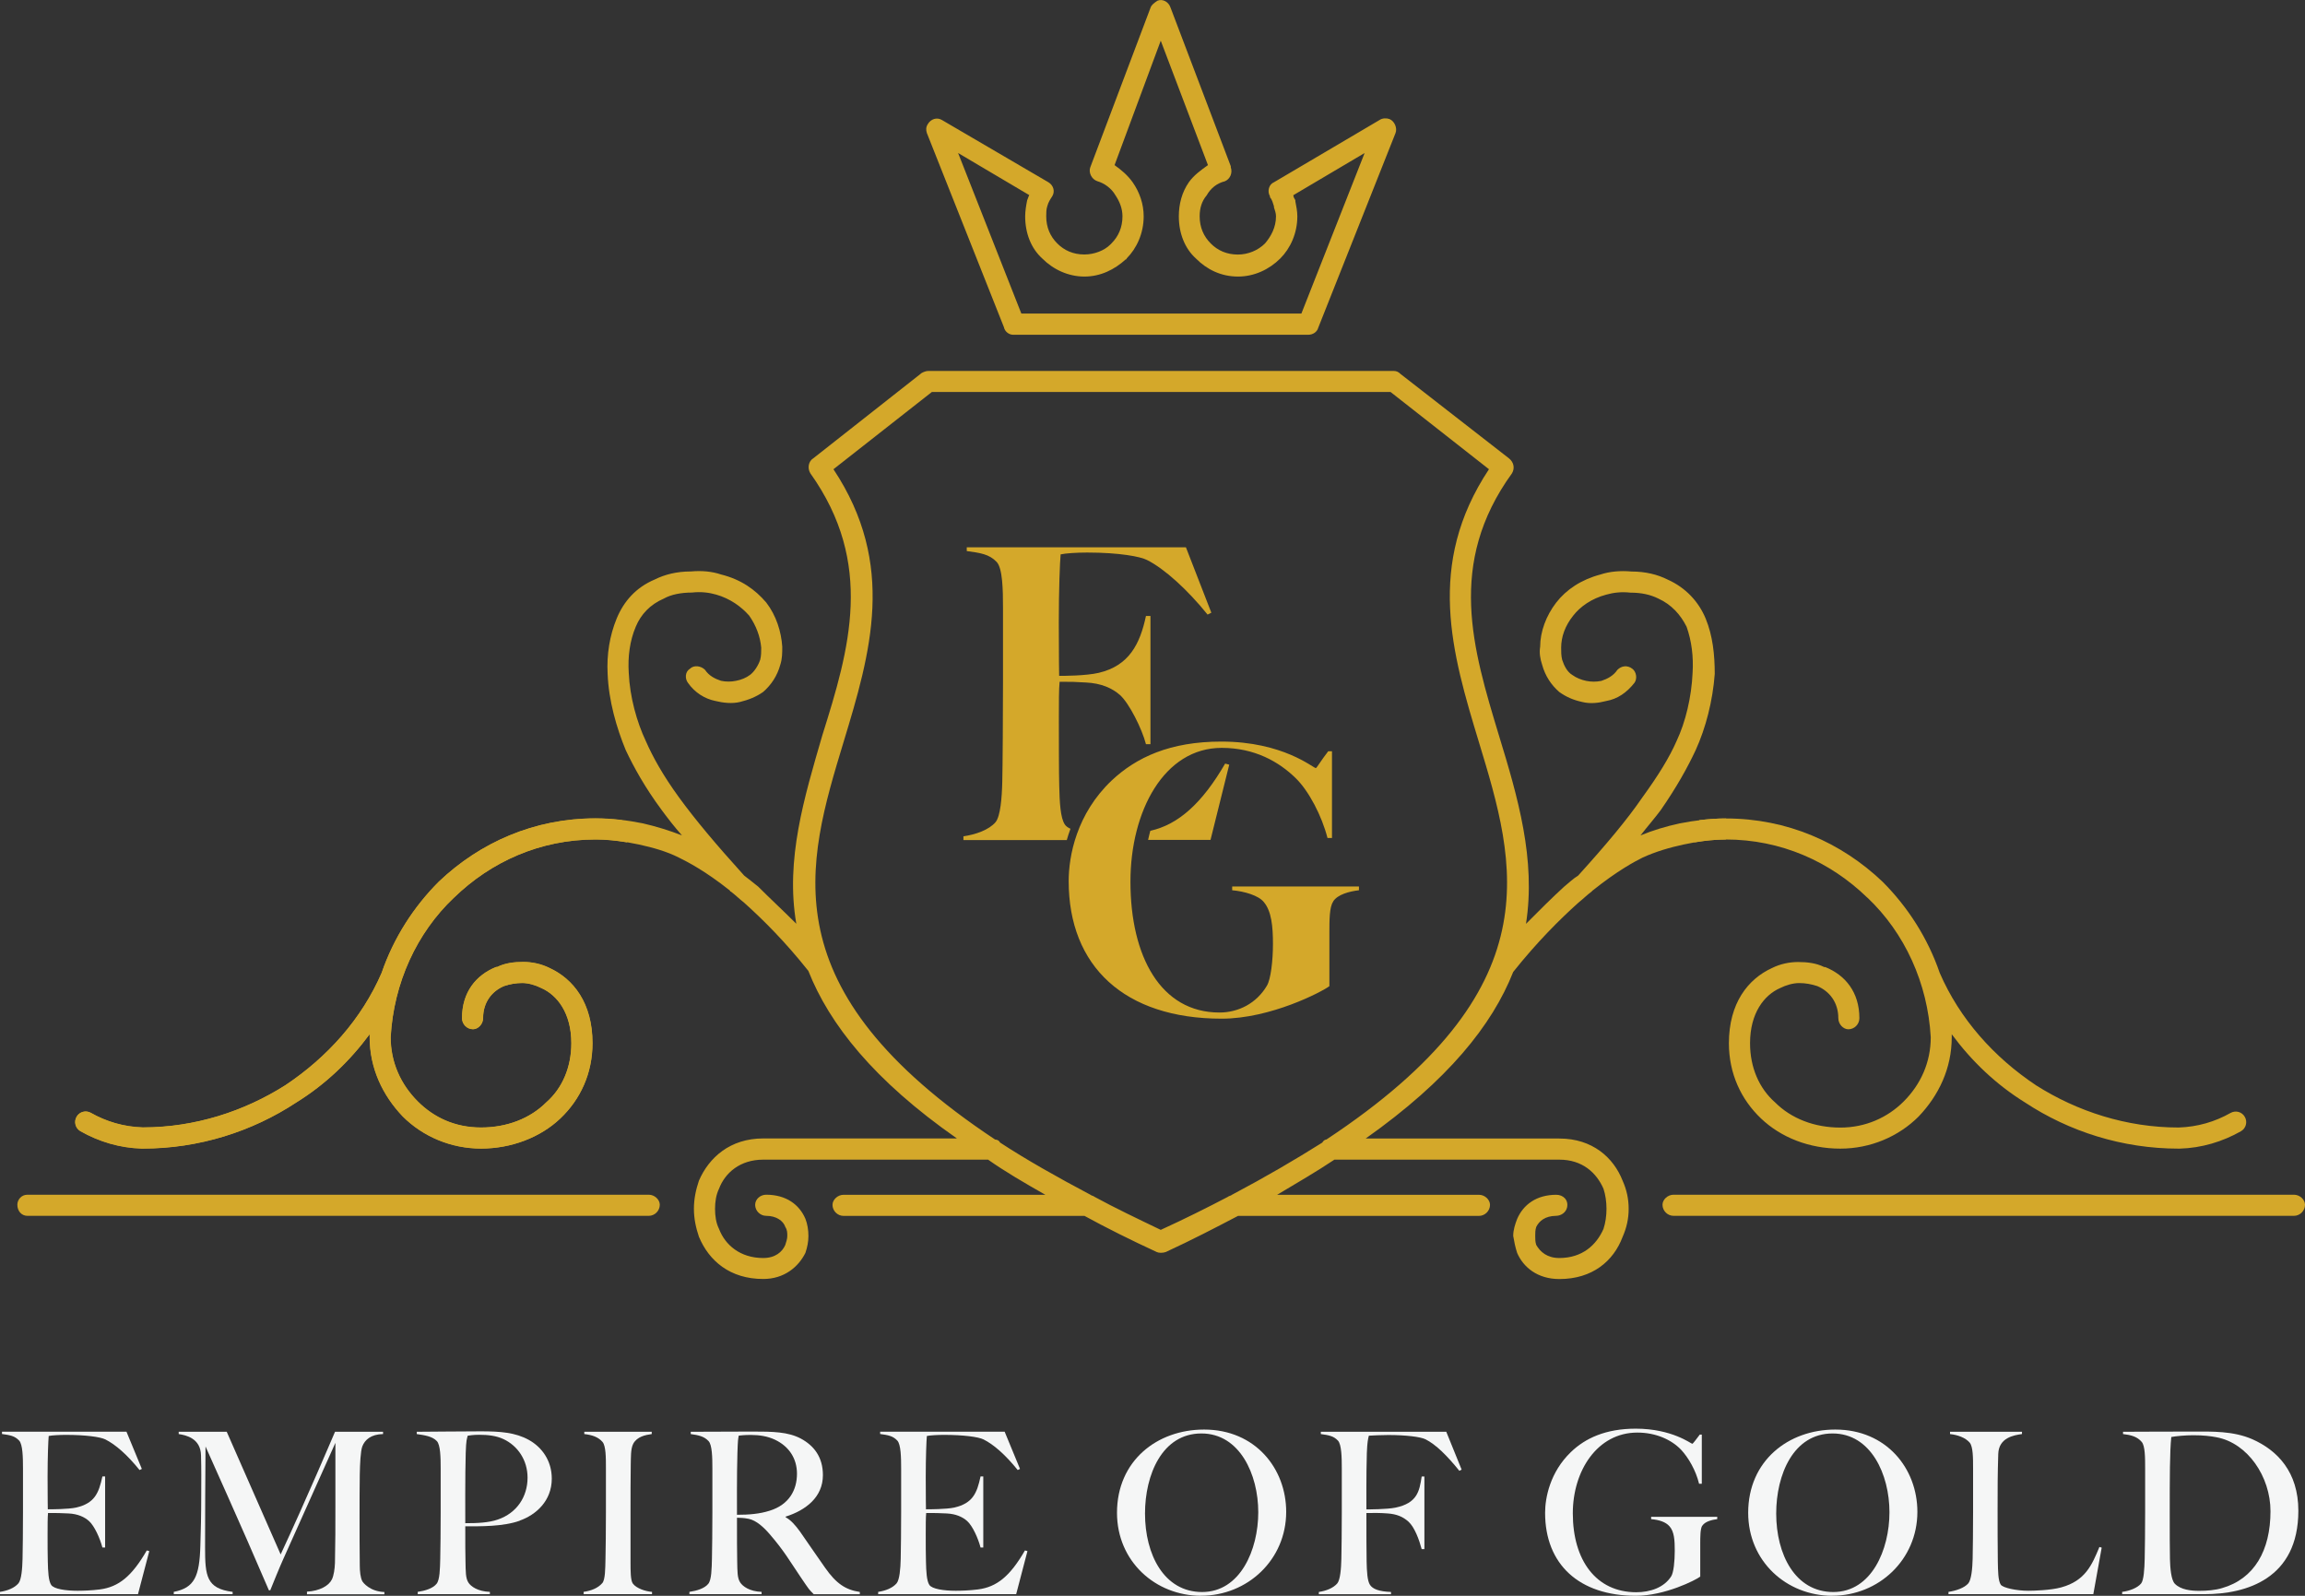 <svg width="104" height="72" viewBox="0 0 104 72" fill="none" xmlns="http://www.w3.org/2000/svg">
<rect x="0" y="0" width="104" height="72" fill="#333333" stroke="none"/>
<g clip-path="url(#clip0_1_13848)">
<g clip-path="url(#clip1_1_13848)">
<g clip-path="url(#clip2_1_13848)">
<path d="M55.465 34.502L55.278 34.452C54.245 36.235 53.168 37.205 51.902 37.484C51.865 37.618 51.832 37.754 51.802 37.894H54.618L55.462 34.502H55.465Z" fill="#D4A82A"/>
<path d="M48.302 37.395C48.185 37.341 48.095 37.278 48.045 37.201C47.842 36.898 47.809 36.188 47.792 35.465C47.775 35.026 47.775 33.003 47.775 32.397C47.775 31.74 47.775 31.064 47.809 30.761C48.518 30.761 48.332 30.761 49.005 30.794C49.682 30.827 50.185 31.047 50.542 31.367C50.948 31.737 51.522 32.87 51.705 33.576H51.908V27.792H51.705C51.435 29.058 50.945 30.034 49.578 30.357C48.988 30.494 47.992 30.494 47.788 30.494C47.788 30.377 47.772 29.784 47.772 28.082C47.772 26.596 47.822 25.366 47.855 25.013C48.075 24.963 48.582 24.93 49.052 24.93C50.518 24.93 51.465 25.116 51.752 25.266C52.528 25.653 53.575 26.599 54.485 27.729L54.655 27.645L53.508 24.693H43.619V24.863C44.225 24.946 44.632 25 44.968 25.353C45.239 25.639 45.255 26.619 45.255 27.429V30.717C45.255 32.083 45.239 34.646 45.222 35.272C45.205 35.998 45.139 36.825 44.919 37.095C44.615 37.448 44.025 37.651 43.469 37.734V37.904H48.132C48.178 37.741 48.232 37.574 48.295 37.404L48.302 37.395Z" fill="#D4A82A"/>
<path d="M60.151 40.683C59.981 40.92 59.981 41.543 59.981 42.066V44.495C59.645 44.748 57.331 45.961 55.122 45.961C50.735 45.961 48.218 43.599 48.218 39.754C48.218 38.624 48.572 36.718 50.158 35.215C51.272 34.169 52.792 33.459 55.102 33.459C57.901 33.459 59.251 34.656 59.371 34.656C59.405 34.656 59.625 34.286 59.928 33.896H60.098V37.808H59.895C59.641 36.811 59.051 35.682 58.461 35.109C57.702 34.366 56.605 33.743 55.122 33.743C52.522 33.743 51.005 36.595 51.005 39.78C51.005 43.155 52.372 45.684 55.022 45.684C55.865 45.684 56.691 45.278 57.165 44.468C57.335 44.182 57.435 43.355 57.435 42.579C57.435 41.803 57.368 41.113 57.028 40.706C56.791 40.403 56.151 40.217 55.595 40.167V39.997H61.315V40.167C60.891 40.217 60.351 40.353 60.151 40.673V40.683Z" fill="#D4A82A"/>
<path d="M6.23 71.927H0V71.823C0.337 71.773 0.65 71.65 0.833 71.437C0.967 71.274 1.007 70.777 1.017 70.337C1.027 69.961 1.037 68.975 1.037 68.232V66.249C1.037 65.769 1.027 65.169 0.863 64.996C0.66 64.783 0.457 64.753 0.09 64.7V64.596H5.706L6.4 66.276L6.296 66.326C5.746 65.643 5.216 65.176 4.75 64.943C4.517 64.83 3.853 64.74 2.97 64.74C2.687 64.74 2.33 64.76 2.197 64.79C2.177 65.003 2.147 65.746 2.147 66.642C2.147 67.668 2.157 68.025 2.157 68.098C2.28 68.098 3.083 68.098 3.44 68.018C4.263 67.825 4.457 67.379 4.62 66.616H4.743V69.821H4.62C4.507 69.394 4.263 68.855 4.02 68.631C3.807 68.438 3.5 68.305 3.093 68.285C2.687 68.265 2.593 68.265 2.167 68.265C2.147 68.448 2.147 68.855 2.147 69.251C2.147 69.618 2.147 70.197 2.157 70.461C2.167 70.897 2.187 71.327 2.31 71.51C2.433 71.694 2.96 71.773 3.5 71.773C3.723 71.773 4.12 71.763 4.507 71.713C5.36 71.6 5.953 71.114 6.623 69.954L6.736 69.984L6.226 71.927H6.23Z" fill="#F5F6F6"/>
<path d="M13.85 71.927V71.813C14.43 71.783 14.846 71.54 14.979 71.254C15.059 71.08 15.103 70.797 15.113 70.52C15.133 69.624 15.133 68.841 15.133 67.978V65.099L12.793 70.317C12.66 70.6 12.253 71.6 12.193 71.753H12.133C10.84 68.731 9.466 65.709 9.273 65.263C9.263 67.042 9.253 67.848 9.253 69.831C9.253 71.104 9.313 71.673 10.496 71.823V71.927H7.84V71.823C8.776 71.64 9 71.13 9.04 69.748C9.06 69.168 9.08 68.345 9.08 67.438C9.08 66.665 9.09 66.442 9.07 65.659C9.05 64.896 8.396 64.753 8.063 64.703V64.6H10.23L12.663 70.134C13.863 67.558 15.023 64.813 15.116 64.6H17.283V64.703C16.733 64.713 16.459 64.966 16.346 65.263C16.266 65.486 16.243 66.056 16.233 66.525C16.223 67.175 16.223 67.778 16.223 68.398C16.223 69.121 16.223 69.844 16.233 70.637C16.233 70.89 16.263 71.187 16.346 71.34C16.376 71.4 16.683 71.807 17.343 71.83V71.933H13.853L13.85 71.927Z" fill="#F5F6F6"/>
<path d="M23.456 68.611C22.693 68.885 21.656 68.865 20.993 68.865C20.993 69.741 20.993 70.014 21.003 70.46C21.013 70.897 21.003 71.204 21.136 71.407C21.249 71.58 21.553 71.803 22.103 71.823V71.927H18.846V71.823C19.183 71.773 19.529 71.67 19.699 71.457C19.843 71.284 19.853 70.774 19.863 70.337C19.873 69.961 19.883 68.974 19.883 68.231V66.249C19.883 65.769 19.873 65.189 19.709 65.019C19.506 64.806 19.169 64.756 18.803 64.703V64.6C19.056 64.6 20.959 64.58 21.693 64.58C22.579 64.58 23.249 64.63 23.859 64.966C24.449 65.293 24.896 65.902 24.896 66.715C24.896 67.712 24.193 68.345 23.449 68.608L23.456 68.611ZM22.713 64.929C22.386 64.776 22.009 64.736 21.623 64.736C21.339 64.736 21.196 64.766 21.103 64.776C21.063 64.939 21.033 64.949 21.013 65.559C20.983 66.505 20.993 68.521 20.993 68.725C21.543 68.725 22.043 68.704 22.459 68.561C23.326 68.265 23.803 67.525 23.803 66.669C23.803 65.886 23.366 65.233 22.713 64.929Z" fill="#F5F6F6"/>
<path d="M26.332 71.927V71.823C26.669 71.773 26.973 71.66 27.176 71.427C27.309 71.273 27.309 70.777 27.319 70.337C27.329 69.961 27.339 68.975 27.339 68.231V66.249C27.339 65.769 27.339 65.243 27.186 65.059C26.992 64.836 26.719 64.743 26.363 64.703V64.6H29.406V64.703C29.122 64.743 28.746 64.816 28.572 65.139C28.449 65.373 28.469 65.769 28.459 66.076C28.449 66.769 28.449 67.359 28.449 68.191V70.49C28.449 70.877 28.449 71.303 28.552 71.447C28.716 71.67 29.132 71.803 29.419 71.823V71.927H26.336H26.332Z" fill="#F5F6F6"/>
<path d="M36.712 71.927C36.479 71.683 36.549 71.783 36.122 71.153C35.612 70.4 35.379 69.974 34.729 69.221C34.466 68.915 34.129 68.601 33.782 68.528C33.529 68.478 33.446 68.488 33.252 68.478C33.252 69.354 33.252 70.004 33.262 70.451C33.272 70.887 33.262 71.194 33.396 71.397C33.509 71.57 33.812 71.803 34.362 71.823V71.927H31.106V71.823C31.442 71.773 31.789 71.67 31.959 71.457C32.102 71.284 32.112 70.774 32.122 70.337C32.132 69.961 32.142 68.974 32.142 68.231V66.249C32.142 65.769 32.132 65.189 31.969 65.019C31.766 64.806 31.532 64.756 31.166 64.703V64.6C31.379 64.6 33.222 64.59 33.956 64.59C34.862 64.59 35.552 64.6 36.132 64.906C36.722 65.223 37.129 65.739 37.129 66.555C37.129 67.552 36.355 68.141 35.449 68.428V68.458C35.682 68.581 35.895 68.825 36.099 69.108C36.456 69.618 36.902 70.277 37.229 70.737C37.729 71.45 38.155 71.733 38.795 71.827V71.93H36.709L36.712 71.927ZM34.962 64.956C34.636 64.803 34.269 64.743 33.882 64.743C33.599 64.743 33.426 64.763 33.332 64.773C33.302 64.936 33.292 64.946 33.272 65.556C33.242 66.502 33.252 68.132 33.252 68.345C33.802 68.345 34.279 68.305 34.729 68.161C35.605 67.888 35.959 67.225 35.959 66.492C35.959 65.819 35.612 65.263 34.962 64.956Z" fill="#F5F6F6"/>
<path d="M45.852 71.927H39.622V71.823C39.959 71.773 40.272 71.65 40.455 71.437C40.589 71.274 40.629 70.777 40.639 70.337C40.649 69.961 40.659 68.975 40.659 68.232V66.249C40.659 65.769 40.649 65.169 40.485 64.996C40.282 64.783 40.079 64.753 39.712 64.7V64.596H45.329L46.022 66.276L45.919 66.326C45.368 65.643 44.839 65.176 44.372 64.943C44.139 64.83 43.475 64.74 42.592 64.74C42.309 64.74 41.952 64.76 41.819 64.79C41.799 65.003 41.769 65.746 41.769 66.642C41.769 67.668 41.779 68.025 41.779 68.098C41.902 68.098 42.705 68.098 43.062 68.018C43.885 67.825 44.079 67.379 44.242 66.616H44.365V69.821H44.242C44.129 69.394 43.885 68.855 43.642 68.631C43.429 68.438 43.122 68.305 42.715 68.285C42.309 68.265 42.215 68.265 41.789 68.265C41.769 68.448 41.769 68.855 41.769 69.251C41.769 69.618 41.769 70.197 41.779 70.461C41.789 70.897 41.809 71.327 41.932 71.51C42.055 71.694 42.582 71.773 43.122 71.773C43.345 71.773 43.742 71.763 44.129 71.713C44.982 71.6 45.575 71.114 46.245 69.954L46.358 69.984L45.849 71.927H45.852Z" fill="#F5F6F6"/>
<path d="M54.195 72C52.128 72 50.398 70.444 50.398 68.255C50.398 65.916 52.198 64.5 54.328 64.5C56.638 64.5 58.032 66.259 58.032 68.212C58.032 70.377 56.282 71.997 54.195 71.997V72ZM54.205 64.676C52.435 64.676 51.662 66.539 51.662 68.288C51.662 70.131 52.515 71.83 54.238 71.83C55.962 71.83 56.772 69.927 56.772 68.228C56.772 66.529 55.938 64.676 54.208 64.676H54.205Z" fill="#F5F6F6"/>
<path d="M65.845 66.362C65.295 65.679 64.785 65.173 64.318 64.939C64.085 64.826 63.431 64.746 62.638 64.746C62.355 64.746 61.905 64.766 61.761 64.776C61.721 64.939 61.691 65.059 61.671 65.559C61.641 66.505 61.651 67.972 61.651 68.102C61.741 68.102 62.578 68.102 62.965 68.022C63.941 67.818 64.045 67.288 64.145 66.619H64.268V69.894H64.145C64.031 69.468 63.828 68.908 63.545 68.651C63.291 68.428 63.015 68.315 62.618 68.285C62.211 68.255 62.078 68.265 61.651 68.265C61.651 69.141 61.651 70.014 61.661 70.46C61.671 70.897 61.691 71.327 61.815 71.51C61.938 71.693 62.211 71.807 62.761 71.827V71.93H59.505V71.827C59.841 71.777 60.155 71.653 60.338 71.44C60.471 71.277 60.511 70.78 60.521 70.341C60.531 69.964 60.541 68.978 60.541 68.235V66.252C60.541 65.772 60.531 65.173 60.368 64.999C60.165 64.786 59.961 64.756 59.595 64.703V64.6H65.255L65.948 66.309L65.845 66.359V66.362Z" fill="#F5F6F6"/>
<path d="M76.804 68.835C76.714 68.978 76.714 69.344 76.714 69.648V71.134C76.521 71.287 75.118 72 73.814 72C71.241 72 69.714 70.577 69.714 68.255C69.714 67.572 69.938 66.422 70.874 65.519C71.524 64.889 72.451 64.46 73.804 64.46C75.444 64.46 76.298 65.143 76.358 65.143C76.378 65.143 76.521 64.96 76.694 64.726H76.784V66.945H76.661C76.518 66.346 76.181 65.766 75.848 65.409C75.411 64.953 74.708 64.636 73.874 64.636C72.074 64.636 70.964 66.356 70.964 68.278C70.964 70.394 72.014 71.84 73.824 71.84C74.464 71.84 75.078 71.627 75.401 71.127C75.514 70.954 75.564 70.434 75.564 69.967C75.564 69.501 75.544 69.101 75.321 68.858C75.158 68.675 74.874 68.575 74.498 68.541V68.438H77.481V68.541C77.248 68.571 76.931 68.645 76.808 68.838L76.804 68.835Z" fill="#F5F6F6"/>
<path d="M82.674 72C80.607 72 78.877 70.444 78.877 68.255C78.877 65.916 80.677 64.5 82.807 64.5C85.117 64.5 86.511 66.259 86.511 68.212C86.511 70.377 84.761 71.997 82.674 71.997V72ZM82.684 64.676C80.914 64.676 80.141 66.539 80.141 68.288C80.141 70.131 80.994 71.83 82.717 71.83C84.441 71.83 85.251 69.927 85.251 68.228C85.251 66.529 84.417 64.676 82.687 64.676H82.684Z" fill="#F5F6F6"/>
<path d="M94.447 71.927H87.914V71.823C88.251 71.773 88.627 71.65 88.811 71.437C88.944 71.273 88.994 70.777 89.004 70.337C89.014 69.961 89.024 68.975 89.024 68.231V66.259C89.024 65.779 89.024 65.273 88.871 65.089C88.677 64.866 88.341 64.743 87.984 64.703V64.6H91.23V64.703C90.864 64.753 90.184 64.866 90.16 65.599C90.13 66.546 90.13 67.095 90.13 68.102C90.13 69.028 90.13 69.514 90.14 70.441C90.15 70.877 90.15 71.317 90.274 71.5C90.377 71.643 90.977 71.773 91.517 71.773C91.74 71.773 92.534 71.753 93.004 71.62C94.084 71.323 94.387 70.614 94.724 69.797L94.827 69.827L94.45 71.923L94.447 71.927Z" fill="#F5F6F6"/>
<path d="M99.463 71.927H95.75V71.823C96.087 71.783 96.444 71.64 96.604 71.447C96.727 71.303 96.757 70.774 96.767 70.337C96.777 69.961 96.787 68.975 96.787 68.231V66.249C96.787 65.769 96.787 65.243 96.634 65.059C96.43 64.816 96.144 64.743 95.79 64.703V64.6C96.35 64.6 97.45 64.59 98.967 64.59C99.82 64.59 100.757 64.56 101.623 64.936C102.753 65.436 103.7 66.412 103.7 68.162C103.7 71.234 101.35 71.927 99.467 71.927H99.463ZM100.003 64.846C99.74 64.796 99.424 64.756 98.954 64.756C98.617 64.756 98.16 64.796 97.967 64.836C97.897 65.496 97.897 66.689 97.897 68.295C97.897 69.161 97.897 69.901 97.907 70.351C97.917 70.737 97.957 71.287 98.13 71.46C98.403 71.733 98.864 71.777 99.23 71.777C99.567 71.777 99.954 71.747 100.257 71.653C101.713 71.237 102.443 69.954 102.443 68.185C102.443 66.619 101.407 65.103 100 64.846H100.003Z" fill="#F5F6F6"/>
<path d="M45.302 14.787C45.349 14.967 45.529 15.104 45.709 15.104H59.025C59.251 15.104 59.431 14.967 59.478 14.787L62.965 6.004C63.055 5.777 62.918 5.461 62.691 5.371C62.555 5.324 62.375 5.324 62.238 5.418L57.481 8.223C57.255 8.313 57.165 8.63 57.301 8.856V8.903C57.392 8.993 57.438 9.173 57.481 9.309V9.356C57.528 9.493 57.572 9.629 57.572 9.762C57.572 10.259 57.345 10.669 57.075 10.985C56.758 11.302 56.305 11.485 55.852 11.485C55.355 11.485 54.945 11.305 54.628 10.985C54.312 10.669 54.128 10.262 54.128 9.762C54.128 9.399 54.218 9.083 54.445 8.813C54.625 8.496 54.898 8.27 55.262 8.18C55.488 8.09 55.625 7.817 55.532 7.547V7.5L52.815 0.346C52.725 0.073 52.452 -0.06 52.228 0.03C52.092 0.12 51.958 0.21 51.912 0.346L49.195 7.543C49.105 7.77 49.242 8.087 49.512 8.176C49.828 8.266 50.145 8.493 50.328 8.81C50.508 9.079 50.645 9.399 50.645 9.759C50.645 10.256 50.465 10.665 50.148 10.982L50.102 11.029C49.832 11.302 49.378 11.482 48.925 11.482C48.428 11.482 48.019 11.302 47.702 10.982C47.385 10.665 47.205 10.259 47.205 9.759C47.205 9.623 47.205 9.443 47.252 9.306C47.298 9.126 47.389 8.989 47.478 8.853C47.615 8.626 47.525 8.353 47.298 8.22L42.499 5.414C42.272 5.278 42.002 5.368 41.865 5.594C41.775 5.731 41.775 5.864 41.819 6.001L45.305 14.784L45.302 14.787ZM46.435 8.81C46.389 8.899 46.389 8.946 46.345 9.036C46.298 9.263 46.255 9.536 46.255 9.759C46.255 10.529 46.525 11.209 47.025 11.662C47.522 12.162 48.202 12.478 48.928 12.478C49.655 12.478 50.288 12.162 50.785 11.708C50.785 11.708 50.832 11.708 50.832 11.662C51.285 11.209 51.602 10.529 51.602 9.759C51.602 9.216 51.422 8.673 51.102 8.22C50.875 7.903 50.605 7.677 50.288 7.45L52.372 1.836L54.502 7.45C54.185 7.677 53.868 7.903 53.642 8.22C53.325 8.673 53.188 9.216 53.188 9.759C53.188 10.529 53.458 11.209 53.958 11.662C54.455 12.162 55.092 12.478 55.861 12.478C56.585 12.478 57.265 12.162 57.765 11.662C58.218 11.209 58.535 10.529 58.535 9.759C58.535 9.533 58.488 9.306 58.445 9.079V9.033C58.398 8.943 58.355 8.896 58.355 8.806L61.571 6.904L58.718 14.147H46.082L43.229 6.904L46.445 8.806L46.435 8.81Z" fill="#D4A82A"/>
<path d="M103.5 53.904H75.511C75.238 53.904 75.011 54.131 75.011 54.357C75.011 54.63 75.238 54.857 75.511 54.857H103.5C103.773 54.857 104 54.63 104 54.357C104 54.131 103.773 53.904 103.5 53.904Z" fill="#D4A82A"/>
<path d="M29.269 53.904H1.237C0.963 53.904 0.783 54.131 0.783 54.357C0.783 54.63 0.963 54.857 1.237 54.857H29.272C29.542 54.857 29.769 54.63 29.769 54.357C29.769 54.131 29.542 53.904 29.272 53.904H29.269Z" fill="#D4A82A"/>
<path d="M77.858 36.928C77.151 36.931 76.444 37.021 75.784 37.151C75.151 37.288 74.561 37.468 74.018 37.694C74.334 37.288 74.651 36.925 74.924 36.561C75.648 35.519 76.148 34.615 76.507 33.846C76.961 32.85 77.278 31.627 77.368 30.404C77.368 29.544 77.278 28.685 76.961 27.915C76.644 27.145 76.054 26.512 75.241 26.149C74.788 25.922 74.244 25.786 73.611 25.786C73.111 25.739 72.614 25.786 72.208 25.922C71.348 26.149 70.668 26.602 70.214 27.189C69.761 27.778 69.491 28.501 69.491 29.181C69.444 29.451 69.491 29.724 69.581 29.997C69.718 30.494 69.988 30.904 70.351 31.22C70.668 31.447 70.984 31.584 71.391 31.673C71.754 31.763 72.118 31.72 72.478 31.627C72.974 31.537 73.384 31.264 73.744 30.811C73.881 30.627 73.834 30.311 73.654 30.177C73.428 29.997 73.154 30.041 72.974 30.224C72.794 30.494 72.521 30.631 72.251 30.721C72.024 30.767 71.798 30.767 71.571 30.721C71.344 30.674 71.118 30.584 70.938 30.451C70.711 30.314 70.574 30.044 70.484 29.771C70.438 29.588 70.438 29.408 70.438 29.228C70.438 28.728 70.618 28.232 70.981 27.778C71.298 27.372 71.798 27.009 72.474 26.829C72.791 26.739 73.154 26.692 73.561 26.739C74.061 26.739 74.468 26.829 74.828 27.009C75.418 27.279 75.824 27.732 76.098 28.278C76.324 28.911 76.414 29.634 76.368 30.361C76.321 31.447 76.051 32.58 75.644 33.439C75.328 34.162 74.828 34.979 74.104 35.975C73.424 36.971 72.474 38.104 71.204 39.507C70.978 39.643 70.798 39.823 70.571 40.007C70.028 40.503 69.484 41.046 68.851 41.683C69.304 38.784 68.488 35.978 67.628 33.173C66.451 29.278 65.271 25.429 68.218 21.358C68.355 21.131 68.308 20.858 68.081 20.678L63.191 16.873C63.101 16.783 63.011 16.736 62.875 16.736H41.905C41.769 16.736 41.679 16.783 41.589 16.826L36.699 20.675C36.472 20.811 36.425 21.128 36.562 21.354C39.462 25.429 38.329 29.278 37.105 33.169C36.289 35.975 35.429 38.784 35.929 41.679C35.295 41.046 34.706 40.503 34.209 40.003C33.982 39.823 33.756 39.64 33.576 39.504C32.306 38.101 31.356 36.968 30.632 35.972C29.909 34.975 29.456 34.159 29.139 33.436C28.732 32.576 28.416 31.444 28.369 30.357C28.322 29.634 28.416 28.908 28.686 28.275C28.912 27.732 29.319 27.279 29.956 27.005C30.272 26.826 30.726 26.735 31.222 26.735C31.629 26.689 31.992 26.735 32.309 26.826C32.942 27.005 33.442 27.369 33.802 27.775C34.119 28.228 34.302 28.725 34.346 29.224C34.346 29.404 34.346 29.588 34.299 29.768C34.209 30.038 34.026 30.311 33.846 30.447C33.666 30.584 33.439 30.674 33.212 30.717C32.986 30.764 32.759 30.764 32.532 30.717C32.259 30.627 31.989 30.491 31.809 30.221C31.629 30.041 31.309 29.994 31.129 30.174C30.902 30.311 30.902 30.627 31.039 30.807C31.356 31.26 31.809 31.53 32.262 31.623C32.626 31.713 33.032 31.76 33.396 31.67C33.759 31.58 34.119 31.444 34.436 31.217C34.799 30.9 35.069 30.494 35.206 29.994C35.295 29.724 35.295 29.451 35.295 29.178C35.249 28.498 35.026 27.775 34.572 27.185C34.072 26.599 33.439 26.146 32.532 25.919C32.126 25.783 31.672 25.739 31.172 25.783C30.539 25.783 29.996 25.919 29.542 26.146C28.682 26.509 28.139 27.142 27.822 27.912C27.506 28.681 27.369 29.541 27.416 30.401C27.462 31.623 27.822 32.846 28.232 33.843C28.596 34.612 29.092 35.519 29.862 36.558C30.132 36.921 30.406 37.281 30.769 37.691C30.182 37.464 29.592 37.284 29.002 37.148C28.322 37.011 27.599 36.921 26.872 36.921C24.109 36.921 21.663 38.008 19.806 39.773C18.673 40.906 17.766 42.309 17.223 43.892C16.32 45.974 14.78 47.693 12.876 48.963C11.02 50.139 8.8 50.865 6.446 50.865C5.586 50.839 4.797 50.602 4.103 50.209C3.877 50.079 3.59 50.156 3.46 50.382C3.327 50.612 3.407 50.905 3.637 51.035C4.467 51.505 5.41 51.792 6.4 51.818H6.446C8.983 51.818 11.383 51.049 13.376 49.736C14.69 48.92 15.776 47.88 16.683 46.657V46.794C16.683 48.197 17.269 49.419 18.176 50.369C19.083 51.275 20.349 51.818 21.709 51.818C23.069 51.818 24.383 51.319 25.286 50.459C26.192 49.599 26.736 48.423 26.736 47.064C26.736 45.254 25.876 44.165 24.789 43.668C24.426 43.489 24.019 43.399 23.613 43.399C23.206 43.399 22.796 43.445 22.436 43.625H22.389C21.486 43.988 20.849 44.758 20.849 45.934C20.849 46.207 21.076 46.434 21.346 46.434C21.573 46.434 21.799 46.207 21.799 45.934C21.799 45.211 22.206 44.711 22.749 44.485C23.019 44.395 23.293 44.348 23.566 44.348C23.839 44.348 24.156 44.438 24.426 44.575C25.149 44.891 25.782 45.708 25.782 47.064C25.782 48.15 25.376 49.099 24.649 49.736C23.926 50.459 22.883 50.869 21.706 50.869C20.529 50.869 19.576 50.416 18.853 49.693C18.083 48.923 17.629 47.927 17.629 46.794C17.766 44.348 18.806 42.086 20.483 40.5C22.159 38.87 24.379 37.874 26.869 37.874C27.502 37.874 28.182 37.964 28.816 38.101C29.449 38.237 30.086 38.417 30.626 38.691C30.989 38.87 31.802 39.28 32.936 40.183C32.936 40.183 32.936 40.23 32.982 40.23C33.162 40.367 33.346 40.546 33.572 40.726C34.432 41.496 35.429 42.492 36.472 43.805C37.422 46.204 39.415 48.74 43.175 51.365H34.436C32.942 51.365 31.989 52.225 31.536 53.268C31.399 53.674 31.309 54.084 31.309 54.537C31.309 54.99 31.399 55.397 31.536 55.803C31.989 56.89 32.939 57.706 34.436 57.706C35.386 57.706 36.022 57.163 36.339 56.53C36.429 56.26 36.475 56.03 36.475 55.76C36.475 55.49 36.429 55.217 36.339 54.99C36.069 54.357 35.479 53.904 34.569 53.904C34.309 53.904 34.069 54.104 34.072 54.367C34.076 54.634 34.302 54.857 34.572 54.857C35.026 54.857 35.342 55.084 35.432 55.357C35.522 55.493 35.522 55.627 35.522 55.763C35.522 55.9 35.475 56.033 35.432 56.17C35.295 56.486 34.979 56.76 34.436 56.76C33.396 56.76 32.716 56.17 32.442 55.447C32.306 55.177 32.262 54.857 32.262 54.541C32.262 54.224 32.309 53.907 32.442 53.634C32.716 52.911 33.396 52.322 34.436 52.322H44.582C45.352 52.865 46.212 53.364 47.165 53.907H38.062C37.792 53.907 37.562 54.134 37.562 54.361C37.562 54.634 37.789 54.86 38.062 54.86H48.932C49.928 55.404 51.015 55.947 52.192 56.49C52.282 56.536 52.462 56.536 52.598 56.49C53.775 55.947 54.818 55.404 55.858 54.86H66.728C66.998 54.86 67.228 54.634 67.228 54.361C67.228 54.134 67.001 53.907 66.728 53.907H57.625C58.532 53.364 59.391 52.868 60.208 52.322H70.354C71.394 52.322 72.031 52.911 72.348 53.634C72.438 53.904 72.484 54.224 72.484 54.541C72.484 54.857 72.438 55.174 72.348 55.447C72.031 56.17 71.394 56.76 70.354 56.76C69.811 56.76 69.494 56.486 69.314 56.17C69.268 56.033 69.268 55.897 69.268 55.763C69.268 55.63 69.268 55.493 69.314 55.357C69.448 55.09 69.714 54.864 70.201 54.857C70.434 54.857 70.651 54.707 70.704 54.481C70.781 54.144 70.531 53.907 70.221 53.907C69.314 53.907 68.728 54.361 68.454 54.994C68.365 55.22 68.275 55.493 68.275 55.763C68.321 56.033 68.365 56.263 68.454 56.533C68.728 57.166 69.361 57.709 70.358 57.709C71.851 57.709 72.804 56.896 73.211 55.807C73.391 55.4 73.484 54.99 73.484 54.541C73.484 54.091 73.394 53.681 73.211 53.271C72.804 52.231 71.851 51.369 70.358 51.369H61.618C65.331 48.743 67.325 46.254 68.275 43.852C69.361 42.492 70.358 41.499 71.218 40.726C71.444 40.546 71.624 40.363 71.808 40.23L71.854 40.183C72.988 39.277 73.758 38.87 74.118 38.691C74.708 38.421 75.341 38.237 75.974 38.101C76.591 37.968 77.211 37.881 77.868 37.877V36.928H77.858ZM59.841 51.415C59.795 51.415 59.705 51.462 59.661 51.552C58.438 52.322 57.125 53.091 55.585 53.907C55.538 53.954 55.448 53.954 55.405 53.998C54.452 54.497 53.458 54.994 52.372 55.49C51.332 54.99 50.288 54.494 49.382 53.998C49.335 53.951 49.245 53.951 49.202 53.907C47.662 53.091 46.302 52.322 45.125 51.552C45.079 51.462 44.989 51.415 44.899 51.415C34.662 44.625 36.386 39.01 38.059 33.486C39.282 29.458 40.459 25.473 37.605 21.171L42.045 17.686H62.741L67.181 21.171C64.328 25.473 65.505 29.458 66.728 33.486C68.404 39.01 70.124 44.625 59.845 51.415H59.841Z" fill="#D4A82A"/>
<path d="M20.483 40.503C22.159 38.874 24.379 37.877 26.869 37.877C27.332 37.877 27.822 37.927 28.299 38.007L28.066 37.004C27.672 36.958 27.269 36.928 26.866 36.928C24.103 36.928 21.656 38.014 19.799 39.78C18.666 40.913 17.759 42.316 17.216 43.898C16.313 45.981 14.773 47.7 12.87 48.969C11.013 50.146 8.793 50.872 6.44 50.872C5.58 50.845 4.79 50.609 4.097 50.215C3.87 50.086 3.583 50.162 3.453 50.389C3.32 50.619 3.4 50.912 3.63 51.042C4.46 51.512 5.403 51.798 6.393 51.825H6.44C8.976 51.825 11.376 51.055 13.37 49.742C14.683 48.926 15.77 47.886 16.676 46.664V46.8C16.676 48.203 17.263 49.426 18.169 50.376C19.076 51.282 20.343 51.825 21.703 51.825C23.063 51.825 24.376 51.325 25.279 50.465C26.186 49.606 26.729 48.43 26.729 47.07C26.729 45.261 25.869 44.171 24.782 43.675C24.419 43.495 24.013 43.405 23.606 43.405C23.199 43.405 22.789 43.452 22.429 43.632H22.383C21.479 43.995 20.843 44.764 20.843 45.941C20.843 46.214 21.069 46.44 21.339 46.44C21.566 46.44 21.793 46.214 21.793 45.941C21.793 45.218 22.199 44.718 22.743 44.491C23.013 44.401 23.286 44.355 23.559 44.355C23.833 44.355 24.149 44.445 24.419 44.581C25.142 44.898 25.776 45.714 25.776 47.07C25.776 48.156 25.369 49.106 24.642 49.742C23.919 50.465 22.876 50.875 21.699 50.875C20.523 50.875 19.569 50.422 18.846 49.699C18.076 48.929 17.623 47.933 17.623 46.8C17.759 44.355 18.799 42.092 20.476 40.506L20.483 40.503Z" fill="#D4A82A"/>
<path d="M84.254 40.503C82.577 38.874 80.357 37.877 77.868 37.877C77.404 37.877 76.914 37.927 76.438 38.007L76.671 37.004C77.064 36.958 77.468 36.928 77.871 36.928C80.634 36.928 83.081 38.014 84.937 39.78C86.071 40.913 86.977 42.316 87.52 43.898C88.424 45.981 89.964 47.7 91.867 48.969C93.724 50.146 95.944 50.872 98.297 50.872C99.157 50.845 99.947 50.609 100.64 50.215C100.867 50.086 101.153 50.162 101.283 50.389C101.417 50.619 101.337 50.912 101.107 51.042C100.277 51.512 99.334 51.798 98.344 51.825H98.297C95.76 51.825 93.36 51.055 91.367 49.742C90.054 48.926 88.967 47.886 88.061 46.664V46.8C88.061 48.203 87.474 49.426 86.567 50.376C85.661 51.282 84.394 51.825 83.034 51.825C81.631 51.825 80.361 51.325 79.457 50.465C78.551 49.606 78.007 48.43 78.007 47.07C78.007 45.261 78.868 44.171 79.954 43.675C80.317 43.495 80.724 43.405 81.131 43.405C81.537 43.405 81.947 43.452 82.307 43.632H82.354C83.257 43.995 83.894 44.764 83.894 45.941C83.894 46.214 83.667 46.44 83.397 46.44C83.171 46.44 82.944 46.214 82.944 45.941C82.944 45.218 82.537 44.718 81.994 44.491C81.724 44.401 81.451 44.355 81.177 44.355C80.904 44.355 80.587 44.445 80.317 44.581C79.594 44.898 78.961 45.714 78.961 47.07C78.961 48.156 79.368 49.106 80.094 49.742C80.817 50.465 81.861 50.875 83.037 50.875C84.171 50.875 85.167 50.422 85.891 49.699C86.661 48.929 87.114 47.933 87.114 46.8C86.977 44.355 85.937 42.092 84.261 40.506L84.254 40.503Z" fill="#D4A82A"/>
</g>
</g>
</g>
<defs>
<clipPath id="clip0_1_13848">
<rect width="104" height="72" fill="white"/>
</clipPath>
<clipPath id="clip1_1_13848">
<rect width="104" height="72" fill="white"/>
</clipPath>
<clipPath id="clip2_1_13848">
<rect width="104" height="72" fill="white"/>
</clipPath>
</defs>
</svg>
